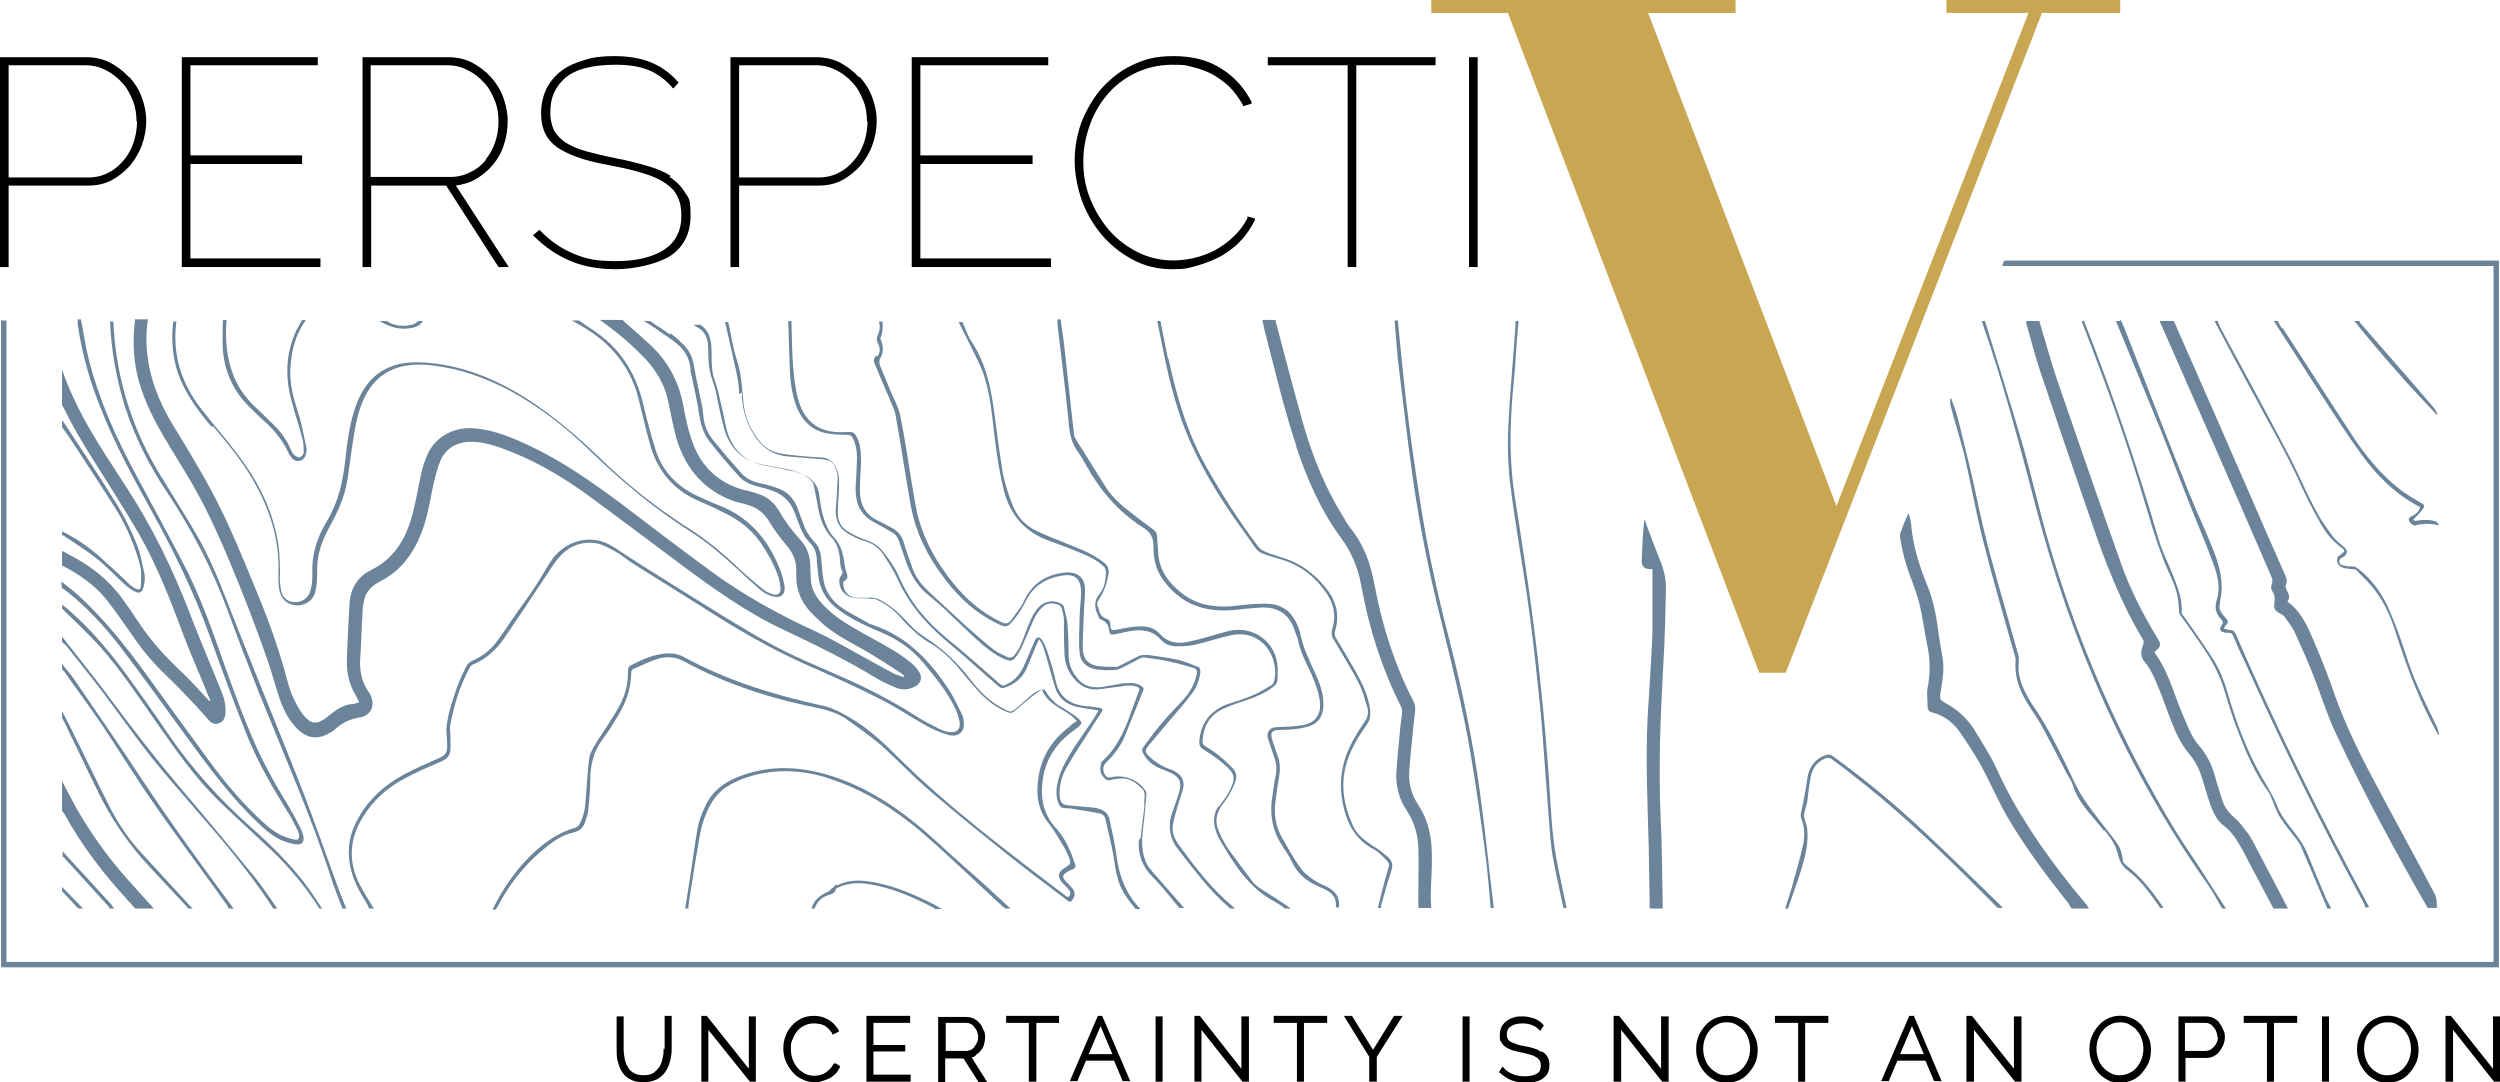 <?xml version="1.0" encoding="UTF-8"?><svg id="b" xmlns="http://www.w3.org/2000/svg" viewBox="0 0 463.4 200.6"><g id="c"><path d="M23.9,14.3c-1-1.1-2.2-2-3.5-2.7-1.4-.7-2.9-1-4.4-1H0v38.9h1.6v-15.1h14.7c1.6,0,3.1-.3,4.4-1,1.3-.7,2.4-1.6,3.4-2.7.9-1.1,1.7-2.4,2.2-3.8.5-1.4.8-2.9.8-4.5s-.3-2.9-.8-4.3c-.5-1.4-1.3-2.7-2.3-3.8ZM25.4,22.5c0,1.3-.2,2.5-.6,3.8-.4,1.2-1,2.4-1.8,3.3-.8,1-1.7,1.8-2.9,2.4-1.1.6-2.4.9-3.8.9H1.6V12.1h14.3c1.3,0,2.5.3,3.7.9,1.2.6,2.2,1.4,3,2.3.9.9,1.5,2.1,2,3.3.5,1.2.7,2.5.7,3.9Z"/><polygon points="35.3 30.4 56 30.4 56 28.8 35.3 28.8 35.3 12.1 58.9 12.1 58.9 10.6 33.7 10.6 33.7 49.5 59.4 49.5 59.4 47.9 35.3 47.9 35.3 30.4"/><path d="M88.2,33.2c1.2-.7,2.3-1.6,3.2-2.7.9-1.1,1.6-2.3,2-3.7.5-1.4.7-2.9.7-4.4s-.3-2.9-.8-4.3c-.5-1.4-1.3-2.7-2.3-3.8-1-1.1-2.2-2-3.5-2.7-1.4-.7-2.9-1-4.4-1h-15.9v38.9h1.6v-15.1h13.9l9.7,15.1h1.9l-9.8-15.1c1.3-.2,2.5-.5,3.7-1.2ZM90.1,29.6c-.8,1-1.8,1.8-2.9,2.3-1.1.6-2.4.9-3.8.9h-14.7V12.1h14.3c1.3,0,2.5.3,3.7.9,1.2.6,2.2,1.4,3,2.3.9.9,1.5,2.1,2,3.3.5,1.2.7,2.5.7,3.9s-.2,2.6-.6,3.8c-.4,1.2-1,2.3-1.8,3.3Z"/><path d="M124.3,32.6c-1.2-.8-2.7-1.4-4.5-1.9-1.7-.5-3.7-1-5.8-1.4-2.1-.4-4-.9-5.5-1.3-1.5-.4-2.7-1-3.7-1.6-.9-.6-1.6-1.4-2.1-2.2-.4-.9-.7-2-.7-3.3s.2-2.6.7-3.7c.5-1.1,1.2-2,2.1-2.8,1-.8,2.2-1.4,3.8-1.8,1.5-.4,3.4-.6,5.6-.6s4.2.3,5.8.9c1.6.6,3.2,1.7,4.6,3.3l.2.2,1-1.1-.2-.2c-1.5-1.7-3.3-2.9-5.1-3.6-1.8-.7-4-1.1-6.5-1.1s-4,.2-5.6.7c-1.7.5-3.1,1.1-4.3,2-1.2.9-2.1,2-2.8,3.3-.6,1.3-1,2.8-1,4.5s.3,3,.9,4.1c.6,1.1,1.5,2,2.7,2.7,1.2.7,2.6,1.3,4.2,1.8,1.6.5,3.6.9,5.7,1.3,2.2.4,4.1.9,5.7,1.4,1.6.5,2.9,1.1,3.9,1.8,1,.7,1.8,1.5,2.2,2.5.5,1,.7,2.1.7,3.5,0,2.8-1.1,4.9-3.2,6.3-2.2,1.4-5.2,2.1-8.9,2.1s-5.5-.4-7.7-1.3c-2.2-.9-4.4-2.3-6.3-4.3l-.2-.2-1.2,1,.2.2c2.1,2.1,4.4,3.6,6.8,4.6,2.4,1,5.2,1.5,8.4,1.5s7.6-.9,10.1-2.5c2.5-1.7,3.7-4.2,3.7-7.4s-.3-3.2-1-4.3c-.7-1.1-1.6-2.1-2.9-2.9Z"/><path d="M159.2,14.3c-1-1.1-2.2-2-3.5-2.7-1.4-.7-2.9-1-4.4-1h-15.9v38.9h1.6v-15.1h14.7c1.6,0,3.1-.3,4.4-1,1.3-.7,2.4-1.6,3.4-2.7.9-1.1,1.7-2.4,2.2-3.8.5-1.4.8-2.9.8-4.5s-.3-2.9-.8-4.3c-.5-1.4-1.3-2.7-2.3-3.8ZM160.8,22.5c0,1.3-.2,2.5-.6,3.8-.4,1.2-1,2.4-1.8,3.3-.8,1-1.7,1.8-2.9,2.4-1.1.6-2.4.9-3.8.9h-14.7V12.1h14.3c1.3,0,2.5.3,3.7.9,1.2.6,2.2,1.4,3,2.3.9.9,1.5,2.1,2,3.3.5,1.2.7,2.5.7,3.9Z"/><polygon points="170.6 30.4 191.4 30.4 191.4 28.8 170.6 28.8 170.6 12.1 194.3 12.1 194.3 10.6 169 10.6 169 49.5 194.8 49.5 194.8 47.9 170.6 47.9 170.6 30.4"/><path d="M231.3,40.3c-.7,1.4-1.6,2.6-2.7,3.6-1,1-2.2,1.8-3.4,2.5-1.2.6-2.5,1.1-3.8,1.4-3.8.9-7.3.5-10.4-1-2-1-3.8-2.3-5.3-4-1.5-1.7-2.7-3.7-3.6-5.9-.9-2.2-1.3-4.5-1.3-6.9s.4-4.4,1.1-6.5c.7-2.1,1.8-4.1,3.2-5.8,1.4-1.7,3.2-3.1,5.2-4.1,2.1-1,4.4-1.6,7-1.6s2.4.1,3.7.4c1.2.3,2.4.7,3.6,1.3,1.1.6,2.2,1.4,3.2,2.3,1,1,1.8,2.1,2.6,3.5v.2c0,0,1.6-.5,1.6-.5v-.3c-1.3-2.5-3.1-4.6-5.5-6.1-2.4-1.6-5.4-2.4-8.9-2.4s-5.5.6-7.8,1.7c-2.3,1.1-4.2,2.7-5.8,4.5-1.5,1.8-2.7,3.9-3.6,6.2-.8,2.3-1.2,4.6-1.2,7s.5,4.9,1.3,7.3c.9,2.4,2.1,4.5,3.7,6.4,1.6,1.9,3.5,3.4,5.7,4.6,2.2,1.2,4.7,1.8,7.3,1.8s3-.2,4.5-.6c1.5-.4,3-1,4.4-1.7,1.4-.8,2.7-1.7,3.8-2.9,1.1-1.1,2-2.5,2.7-3.9v-.3c.1,0-1.4-.4-1.4-.4v.2Z"/><polygon points="235 12.1 249.8 12.1 249.8 49.5 251.4 49.5 251.4 12.1 266.1 12.1 266.1 10.6 235 10.6 235 12.1"/><rect x="272.3" y="10.6" width="1.6" height="38.9"/><path d="M123,194.4c0,.6,0,1.2-.2,1.8-.1.6-.3,1.1-.6,1.6-.3.4-.7.8-1.1,1.1-.5.3-1.1.4-1.8.4s-1.3-.1-1.8-.4c-.5-.3-.9-.6-1.1-1.1-.3-.4-.5-1-.6-1.5-.1-.6-.2-1.2-.2-1.8v-6.1h-1.3v6.1c0,.8,0,1.5.2,2.2.2.7.4,1.4.8,2,.4.6.9,1.1,1.6,1.4.7.4,1.5.5,2.4.5s1.7-.2,2.4-.5c.6-.3,1.2-.8,1.6-1.4.4-.6.7-1.2.9-2,.2-.7.3-1.5.3-2.3v-6.1h-1.3v6.1Z"/><polygon points="138.8 198.1 131 188.3 130 188.3 130 200.5 131.3 200.5 131.3 190.9 139 200.5 140.1 200.5 140.1 188.4 138.8 188.4 138.8 198.1"/><path d="M154.5,197.2c-.2.4-.4.7-.7,1h0c-.3.3-.6.5-.9.7s-.7.3-1,.4c-1,.2-1.9.1-2.7-.3-.5-.3-1-.6-1.4-1.1-.4-.5-.7-1-.9-1.6-.2-.6-.3-1.2-.3-1.9s0-1.2.3-1.7c.2-.6.5-1.1.8-1.5.4-.5.8-.8,1.4-1.1.8-.4,1.8-.5,2.8-.3.3,0,.6.2.9.3.3.2.6.4.8.6.3.3.5.6.7.9v.2c.1,0,1.2-.6,1.2-.6v-.2c-.5-.8-1-1.4-1.8-1.9-.8-.5-1.7-.8-2.8-.8s-1.7.2-2.4.5c-.7.4-1.3.8-1.8,1.4-.5.6-.9,1.2-1.1,1.9-.3.7-.4,1.4-.4,2.2s.1,1.5.4,2.3c.3.7.7,1.4,1.2,2,.5.6,1.1,1.1,1.8,1.4.7.4,1.5.6,2.3.6s.9,0,1.4-.2c.5-.1.9-.3,1.4-.5.4-.2.8-.5,1.2-.9.4-.4.6-.8.8-1.2v-.2c0,0-1-.6-1-.6v.2Z"/><polygon points="161.9 194.9 167.8 194.9 167.8 193.7 161.9 193.7 161.9 189.6 168.7 189.6 168.7 188.3 160.6 188.3 160.6 200.5 168.8 200.5 168.8 199.2 161.9 199.2 161.9 194.9"/><path d="M180.9,195.5c.4-.2.7-.5.9-.8.3-.3.5-.7.6-1.1.1-.4.2-.9.2-1.3s0-.9-.3-1.4c-.2-.5-.4-.9-.7-1.2-.3-.4-.7-.7-1.1-.9-.4-.2-.9-.3-1.5-.3h-5.1v12.1h1.3v-4.4h3.4l2.8,4.4h1.6l-2.9-4.6c.3,0,.6-.2.8-.4ZM180.7,194c-.2.2-.4.4-.7.6-.3.1-.6.2-.9.2h-3.8v-5.2h3.7c.3,0,.6,0,.9.2.3.1.5.3.7.6.2.2.4.5.5.8.1.3.2.6.2,1s0,.7-.2,1c-.1.3-.3.6-.5.8Z"/><polygon points="186.5 189.6 190.7 189.6 190.7 200.5 192.1 200.5 192.1 189.6 196.3 189.6 196.3 188.3 186.5 188.3 186.5 189.6"/><path d="M203.5,188.3l-5.2,12.1h1.4l1.6-3.8h5.2l1.6,3.8h1.4l-5.2-12.1h-1ZM206.2,195.4h-4.4l2.2-5.2,2.2,5.2Z"/><rect x="214.2" y="188.4" width="1.3" height="12.1"/><polygon points="230.1 198.1 222.4 188.3 221.4 188.3 221.4 200.5 222.7 200.5 222.7 190.9 230.3 200.5 231.5 200.5 231.5 188.4 230.1 188.4 230.1 198.1"/><polygon points="236.1 189.6 240.4 189.6 240.4 200.5 241.7 200.5 241.7 189.6 246 189.6 246 188.3 236.1 188.3 236.1 189.6"/><polygon points="254.5 194.6 250.6 188.3 249.1 188.3 253.8 195.9 253.8 200.5 255.2 200.5 255.2 195.9 260 188.3 258.4 188.3 254.5 194.6"/><rect x="271.1" y="188.4" width="1.3" height="12.1"/><path d="M285.5,194.9c-.4-.3-.8-.5-1.3-.6-.5-.2-1.1-.3-1.7-.4-.6-.1-1.1-.2-1.5-.4-.4-.1-.7-.3-1-.4-.2-.1-.4-.3-.5-.5-.1-.2-.2-.5-.2-.8,0-.7.2-1.2.7-1.5.5-.4,1.2-.6,2.3-.6s2.3.4,3,1.2l.2.2.7-1.1h-.1c-.5-.6-1.1-1-1.7-1.2-.6-.2-1.3-.4-2.1-.4s-1.2,0-1.7.2c-.5.1-1,.4-1.4.7-.4.3-.7.7-.9,1.1-.2.4-.3.9-.3,1.5s0,1,.3,1.3c.2.4.5.7.8.9.3.2.8.4,1.3.6.5.1,1,.3,1.7.4.6.1,1.1.3,1.6.4.4.1.8.3,1.1.5.3.2.5.4.6.6.1.2.2.5.2.9,0,.7-.2,1.2-.7,1.5-.5.3-1.3.5-2.2.5s-1.6-.1-2.3-.4c-.7-.3-1.3-.7-1.7-1.2l-.2-.2-.7,1.1h.2c1.3,1.3,2.9,1.9,4.8,1.9s1.2,0,1.8-.2c.5-.1,1-.3,1.4-.6.4-.3.7-.6.9-1,.2-.4.3-.9.3-1.5s-.1-1-.3-1.4c-.2-.4-.5-.7-.9-1Z"/><polygon points="307.9 198.1 300.2 188.4 300.1 188.3 299.1 188.3 299.1 200.5 300.5 200.5 300.5 190.9 308.1 200.5 309.3 200.5 309.3 188.4 307.9 188.4 307.9 198.1"/><path d="M324.2,190.2c-.5-.6-1.1-1.1-1.8-1.4-.7-.4-1.5-.5-2.3-.5s-1.6.2-2.3.5c-.7.3-1.3.8-1.8,1.4-.5.6-.9,1.2-1.2,2-.3.7-.4,1.5-.4,2.3s.1,1.5.4,2.3.7,1.4,1.2,2c.5.6,1.1,1,1.8,1.4.7.4,1.5.5,2.3.5s1.6-.2,2.3-.5c.7-.3,1.3-.8,1.8-1.4.5-.6.9-1.2,1.2-1.9.3-.7.4-1.5.4-2.3s-.1-1.5-.4-2.2c-.3-.7-.7-1.4-1.1-2ZM324.4,194.4c0,.6-.1,1.2-.3,1.8-.2.6-.5,1.1-.9,1.6-.4.5-.8.8-1.4,1.1-1,.5-2.5.6-3.5,0-.5-.3-1-.6-1.4-1.1-.4-.4-.7-1-.9-1.6-.2-.6-.3-1.2-.3-1.8s.1-1.2.3-1.8c.2-.6.5-1.1.9-1.6.4-.5.8-.8,1.4-1.1.5-.3,1.1-.4,1.8-.4s1.2.1,1.7.4c.5.3,1,.6,1.4,1.1.4.4.7,1,.9,1.6.2.6.3,1.2.3,1.8Z"/><polygon points="329 189.6 333.3 189.6 333.3 200.5 334.6 200.5 334.6 189.6 338.9 189.6 338.9 188.3 329 188.3 329 189.6"/><path d="M354.9,188.3h-1l-5.2,12.1h1.4l1.6-3.8h5.2l1.6,3.8h1.4l-5.1-12v-.2ZM356.6,195.4h-4.4l2.2-5.2,2.2,5.2Z"/><polygon points="373.3 198.1 365.6 188.4 365.5 188.3 364.5 188.3 364.5 200.5 365.9 200.5 365.9 190.9 373.5 200.5 374.7 200.5 374.7 188.4 373.3 188.4 373.3 198.1"/><path d="M397.1,190.2c-.5-.6-1.1-1.1-1.8-1.4-1.4-.7-3.2-.7-4.6,0-.7.3-1.3.8-1.8,1.4-.5.6-.9,1.2-1.2,2-.3.7-.4,1.5-.4,2.3s.1,1.5.4,2.3c.3.7.7,1.4,1.2,2,.5.6,1.1,1,1.8,1.4.7.4,1.5.5,2.3.5s1.6-.2,2.3-.5c.7-.3,1.3-.8,1.8-1.4.5-.6.9-1.2,1.2-1.9.3-.7.4-1.5.4-2.3s-.1-1.5-.4-2.2c-.3-.7-.7-1.4-1.1-2ZM397.3,194.4c0,.6-.1,1.2-.3,1.8-.2.6-.5,1.1-.9,1.6-.4.5-.8.8-1.4,1.1-1,.5-2.5.6-3.5,0-.5-.3-1-.6-1.4-1.1-.4-.4-.7-1-.9-1.6-.2-.6-.3-1.2-.3-1.8s.1-1.2.3-1.8c.2-.6.5-1.1.9-1.6.4-.5.8-.8,1.4-1.1.5-.3,1.1-.4,1.8-.4s1.2.1,1.7.4c.5.3,1,.6,1.4,1.1.4.5.7,1,.9,1.6.2.6.3,1.2.3,1.8Z"/><path d="M411.4,189.6h0c-.3-.4-.7-.7-1.1-.9-.4-.2-.9-.3-1.5-.3h-5v12.1h1.3v-4.4h3.8c.5,0,1-.1,1.4-.3.4-.2.8-.5,1.1-.9.3-.4.5-.8.7-1.2.2-.5.3-.9.3-1.4s0-.9-.3-1.4c-.2-.5-.4-.9-.7-1.2ZM411.1,192.2c0,.3,0,.7-.2,1-.1.3-.3.6-.5.8-.2.2-.4.4-.7.6-.3.1-.6.2-.9.2h-3.8v-5.2h3.7c.3,0,.6,0,.9.2.3.1.5.3.7.6.2.2.4.5.5.8.1.3.2.6.2,1Z"/><polygon points="415.9 189.6 420.2 189.6 420.2 200.5 421.5 200.5 421.5 189.6 425.8 189.6 425.8 188.3 415.9 188.3 415.9 189.6"/><rect x="430.4" y="188.4" width="1.3" height="12.1"/><path d="M446.7,190.2c-.5-.6-1.1-1.1-1.8-1.4-1.4-.7-3.2-.7-4.6,0-.7.3-1.3.8-1.8,1.4-.5.6-.9,1.2-1.2,2-.3.7-.4,1.5-.4,2.3s.1,1.5.4,2.3.7,1.4,1.2,2c.5.6,1.1,1,1.8,1.4.7.4,1.5.5,2.3.5s1.6-.2,2.3-.5c.7-.3,1.3-.8,1.8-1.4.5-.6.9-1.2,1.2-1.9.3-.7.4-1.5.4-2.3s-.1-1.5-.4-2.2c-.3-.7-.7-1.4-1.1-2ZM446.9,194.4c0,.6-.1,1.2-.3,1.8-.2.6-.5,1.1-.9,1.6-.4.5-.8.8-1.4,1.1-1,.5-2.5.6-3.5,0-.5-.3-1-.6-1.4-1.1-.4-.4-.7-1-.9-1.6-.2-.6-.3-1.2-.3-1.8s.1-1.2.3-1.8c.2-.6.5-1.1.9-1.6.4-.5.8-.8,1.4-1.1.5-.3,1.1-.4,1.8-.4s1.2.1,1.7.4c.5.3,1,.6,1.4,1.1.4.5.7,1,.9,1.6.2.6.3,1.2.3,1.8Z"/><polygon points="462.1 188.4 462.1 198.1 454.4 188.4 454.3 188.3 453.3 188.3 453.3 200.5 454.7 200.5 454.7 190.9 462.3 200.5 463.4 200.5 463.4 188.4 462.1 188.4"/><path d="M25,59.5c-.4,3.3-.3,6.6.4,9.8.9,4,2.7,7.7,4.7,11.2,1.8,3.1,3.8,6.2,5.6,9.3,3.5,6.1,6.2,12.6,8.8,19,1.8,4.5,3.5,9,5.1,13.6.9,2.5,1.5,5.1,2.4,7.6.7,1.9,1.7,3.7,3.1,5.1,1.8,1.8,3.9,2.1,6.1.7.4-.2.8-.5,1.1-.8,1.3-1.1,2.6-1.7,4.3-2,2.1-.3,3-2.1,2.1-4.1-.1-.2-.2-.5-.4-.7-1.4-2-1.7-4.2-1.5-6.6.2-2.6.2-5.3.4-7.9,0-.6,0-1.2.2-1.9.2-1.9,1.3-3.1,3-4,3.8-1.9,6.2-5.1,7.7-9,1-2.5,1.5-5.2,2-7.9.4-1.8.8-3.7,1.5-5.4.9-2.2,2.7-3.4,5.1-3.6,2.1-.1,4.1.4,6.1,1.1,5.6,2,10.7,4.9,15.5,8.3,5.9,4.3,11.7,8.7,17.6,13.1,6.3,4.7,12.7,9.3,19.9,12.6,5.7,2.7,11.4,5.5,16.8,8.8,1,.6,2.2,1.1,3.3,1.6,1.1.5,2.3.5,3.4,0,1.3-.5,1.8-1.7,1.1-2.8-.4-.7-1-1.3-1.6-1.8-1-.8-2.1-1.6-3.3-2.3-2.5-1.5-5-2.8-7.4-4.2-2.1-1.2-4.1-2.6-5.8-4.5-1.1-1.2-1.8-2.5-2-4.1,0-.9-.1-1.8-.1-2.7,0-1.9-.6-3.6-1.9-5-1.5-1.6-2.8-3.4-3.9-5.3-1-1.7-2.4-2.8-4.3-3.3-.6-.2-1.2-.4-1.9-.5-4.8-1.2-8.1-4.2-9.8-8.8-.8-2.2-1.3-4.5-1.7-6.7-.8-4.6-2.9-8.5-6.3-11.6-1.5-1.4-3-2.7-4.5-4-.2-.2-.3-.3-.5-.5h-4.2c.3.2.5.4.8.6,2.8,2,5.3,4.2,7.7,6.7,2.1,2.3,3.6,4.9,4.2,8,.4,2.1.9,4.3,1.4,6.4,1.5,5.2,4.5,9.2,9.5,11.4,1.1.5,2.3.8,3.5,1.1,1.9.5,3.3,1.5,4.3,3.2.9,1.5,2,3,3.2,4.4,1.2,1.4,1.8,2.8,1.8,4.6,0,.4,0,.8,0,1.2,0,2.6,1,4.8,2.7,6.6.8.8,1.6,1.6,2.4,2.3,2.5,2.1,5.4,3.5,8.2,5.1,2,1.2,4,2.5,6,3.8.3.2.5.4.7.6,0,0,0,.1-.1.2-.6-.2-1.3-.4-1.9-.7-1.2-.6-2.4-1.3-3.7-2-3.5-1.9-7-4-10.6-5.7-7-3.2-13.7-6.9-19.9-11.5-5.6-4.1-11.1-8.3-16.6-12.5-5.3-3.9-10.7-7.7-16.7-10.5-3.2-1.5-6.5-2.9-10.2-3.2-3.7-.3-7,1.4-8.6,4.7-.6,1.3-1,2.6-1.3,4-.6,2.7-1,5.5-1.8,8.1-1.2,4.1-3.4,7.5-7.5,9.5-.1,0-.2.2-.4.2-2.2,1.3-3.3,3.3-3.5,5.8-.2,3.5-.4,7-.5,10.5-.1,2.4.4,4.7,1.7,6.8.2.4.4.8.6,1.2-.5.1-.9.3-1.3.3-1.2.1-2.3.6-3.2,1.3-.6.4-1.2.9-1.7,1.3-1.8,1.3-2.8,1.1-4.2-.6-.2-.2-.3-.5-.5-.7-1.1-1.7-1.9-3.6-2.4-5.5-1.4-5.3-3.2-10.5-5.3-15.6-2.8-6.8-5.5-13.6-9-20.1-2.2-4-4.6-8-7-11.9-3.6-6-5.6-12.4-4.6-19.5h-2.4Z" style="fill:#6b849a;"/><path d="M403,59.5h-2.7c7,15.9,14,31.8,20.9,47.8,0,.2,0,.5,0,.7-.3.6-.3,1.1,0,1.6.4.6.5,1.2.4,2-.2,1.2,0,1.6,1.2,2.2.4.2.8.6,1,1,.5.7,1.1,1.5,1.5,2.3,1.3,2.9,2.6,5.7,3.7,8.6,1.3,3.4,2.4,6.9,3.9,10.1,5.2,11.1,11,21.9,17.1,32.5h1.7c0-.8,0-1.7-.3-2.4-4-7.6-8.1-15-12.1-22.6-2.8-5.3-5.3-10.7-7.2-16.4-1.1-3.1-2.4-6.2-3.7-9.2-1-2.3-2.2-4.6-4.4-6.2.6-.8.2-1.5-.2-2.2-.1-.3-.2-.7-.1-.9.3-.5.2-1,0-1.5-4.9-11.1-9.7-22.3-14.6-33.4-2.1-4.7-4.1-9.4-6.2-14.1Z" style="fill:#6b849a;"/><path d="M378,59.5h-2.4c0,.2,0,.3,0,.5.9,3,1.6,6,2.6,8.9,3.1,9.2,6.2,18.4,9.4,27.6,2.6,7.7,5.5,15.2,9.7,22.2.1.2,0,.5,0,.7-.5,1.2-.7,2.3.4,3.5.7.8,1.2,1.9,1.7,2.9.9,2.1,1.7,4.2,2.5,6.4,1,2.7,2.1,5.5,4,7.7,1.1,1.3,1.8,2.8,2.3,4.4.5,1.7,1,3.4,1.6,5.1.5,1.3,1.1,2.6,2.2,3.5,1.7,1.2,2.7,2.9,3.7,4.7,1.9,3.6,3.8,7.2,5.7,10.8h2.7c-2-3.8-3.9-7.5-5.9-11.3-.5-.9-.9-1.8-1.5-2.6-.8-1-1.5-2.1-2.5-2.9-.9-.8-1.7-1.7-2.1-2.8-.5-1.5-1-3-1.4-4.5-.6-2.2-1.5-4.3-3.1-6.1-.6-.7-1.1-1.5-1.5-2.3-.8-1.7-1.5-3.4-2.2-5.1-1.3-3.4-2.3-6.8-4.5-9.8,0,0,0-.1,0-.2,1.2-1,1.3-1.3.4-2.7-2.7-4.4-5-9-6.7-13.8-4-11.3-7.9-22.6-11.8-33.9-1.2-3.6-2.2-7.3-3.3-10.9Z" style="fill:#6b849a;"/><path d="M240.3,82.9c2,5.9,4.5,11.7,8.2,16.7,2,2.7,3.2,5.6,3.8,8.8,1.4,7.9,3.8,15.4,7.4,22.6.1.2.2.5.2.7,0,.9-.2,1.8-.3,2.7-.3,3.1-.6,6.1-.8,9.2,0,2.4.6,4.7,2,6.7,1.3,2,2,4.3,2.1,6.7.1,2.9,0,5.8,0,8.8,0,.8,0,1.7,0,2.5h2.4c0-.6-.1-1.3-.1-1.9,0-2.7.3-5.4.2-8.1,0-3.2-.7-6.4-2.5-9.1-1.2-1.8-1.8-3.8-1.7-6,.2-3.2.6-6.4.9-9.6.1-1.2.5-2.4-.1-3.6-3.5-6.8-5.8-14-7.2-21.5-.7-3.8-1.9-7.4-4.4-10.5-.6-.8-1.1-1.6-1.6-2.5-3.2-5.2-5.5-10.9-7.2-16.8-1.8-6.4-3.5-12.9-5.2-19.4h-2.4c.1.5.2,1,.3,1.5,1.9,7.3,3.6,14.7,6,21.9Z" style="fill:#6b849a;"/><path d="M11.5,104.9c0,0,.2,0,.2,0,3,1.6,5.8,3.5,8,6.2,1.8,2.3,3.5,4.8,5.2,7.2,1.7,2.5,3.7,4.8,5.9,6.9,1.9,1.8,3.7,3.7,5.5,5.6.8.9,1.6,1.8,2.4,2.7.5.6,1.3.9,2,.5.8-.3,1-1,1.1-1.8.1-1.6-.3-3-.9-4.4-1.9-4.6-3.8-9.2-5.6-13.8-3.2-8.4-7.1-16.4-12-23.9-4.5-6.9-9.1-13.7-11.8-21.6v6.6c.3.5.6,1,.8,1.5,2.4,4.8,5.5,9.4,8.3,13.9,1.8,2.9,3.7,5.9,5.4,8.9,3.3,5.9,5.7,12.1,8,18.3,1.3,3.5,2.9,7,4.3,10.5.2.6.5,1.1.7,1.7h-.1c-.2,0-.3-.2-.5-.4-1.6-1.7-3.1-3.4-4.8-5-3-2.8-5.7-5.8-8-9.3-.9-1.4-1.9-2.8-2.9-4.2-2.6-3.6-6-6.2-9.9-8.2-.4-.2-.9-.5-1.3-.7v2.9Z" style="fill:#6b849a;"/><path d="M383.5,167.7c.2.2.3.5.5.7h3.2c-.1-.2-.2-.4-.3-.5-1-1.3-2.1-2.5-3.1-3.8-5.3-6.7-10.2-13.8-13.7-21.6-1.2-2.6-2.8-5-4.3-7.5-1.2-1.8-2.8-3.3-4.7-4.4-1.6-.9-1.7-.9-1.3-2.8,0,0,0,0,0-.1.3-1.8.6-3.7.3-5.6-.2-1.4-.5-2.8-.7-4.2-.4-3.2-.9-6.4-2.2-9.5-1.4-3.4-2.5-6.9-2.9-10.6,0-.9-.3-1.8-.5-2.7-.7,1.3-1.1,2.5-1.6,3.8,0,.2,0,.5,0,.8.3,1.6.6,3.3,1.1,4.8.7,2.4,1.8,4.7,2.4,7.1.7,2.7,1,5.5,1.6,8.3.5,2.6.5,5.1,0,7.6-.2,1.1,0,2.3,0,3.5,0,.6.4,1,1,1.1,2.1.6,3.7,1.8,4.9,3.5,1.4,2,2.7,4,3.9,6.1,1.7,3.1,3.1,6.4,4.8,9.4,3.4,5.9,7.5,11.3,11.7,16.6Z" style="fill:#6b849a;"/><path d="M131.2,62.9c0,1,.1,2,.1,3,0,1.5.2,3,.7,4.4.2.6.4,1.3.6,1.9.5,2.3.9,4.6,1.5,6.8.9,3.6,3,6.1,6.7,7,1.3.3,2.7.5,4.1.8,1.8.3,3.5.7,4.9,1.8.6.4,1,.9,1.1,1.6.2,1.2.5,2.4.7,3.7.4,2.1,1,4.1,2.5,5.7.9.9,1.3,2.1,1.5,3.3.2,1,0,2.2.6,3.1,0,.1-.1.4-.2.6-.1.2-.4.4-.4.7-.2,1.8.9,3.2,2.6,3.5,1.1.2,2.2,0,3.3.2.4,0,.8,0,1.1.2,1.9.9,3.5,2.2,4.8,3.8.9,1,1.8,1.8,2.8,2.7.8.6,1.6,1.2,2.5,1.7,1.8,1.1,3.4,2.6,4.8,4.2,1.3,1.6,2.6,3.1,3.9,4.6,1.5,1.6,3.2,2.9,5.3,3.8.5.2,1,.2,1.4-.2.9-.8,1.8-1.6,2.7-2.3.7-.6,1.5-1.1,2.3-1.7.7,1.7,1.9,2.6,3.2,3.4.7.4,1.5.9,2.2,1.4.4.3.7.7,1.1,1-.6.4-1.1.8-1.5,1.2-3,2.3-5,5.3-5.6,9.2-.5,3.1-.2,6,1.8,8.5.6.8,1.2,1.6,1.7,2.5.7,1.2,1.5,2.3,2,3.6.6,1.4.6,1.5-.7,2.3-1.2.8-1.4,1.6-.4,2.7.4.4.8.8,1.2,1.3.4.5.4,1-.1,1.4-.1,0-.3-.2-.4-.2-10.9-8.3-21.9-16.5-31.6-26.2-2.8-2.8-5.7-5.4-9.2-7.3-1.2-.7-2.6-1.4-3.9-1.7-9.1-2-17.9-4.6-26.1-9.1-1.3-.7-2.6-.8-4-.6-2.2.3-4.1,1.2-6,2.2-.2.1-.4.5-.4.7,0,.7,0,1.4-.1,2.2-.3,2.6-1.5,4.8-2.9,6.9-1,1.7-2.2,3.3-3.2,5-.4.7-.9,1.6-1,2.4-.3,2.4-.4,4.8-.6,7.2-.1,1.7-.3,3.4-1.2,5-.2.3-.4.5-.7.6-2.1.6-4,1.6-5.7,2.9-3.3,2.5-5.9,5.7-8.1,9.3-.6,1-1.1,2-1.6,3h.7c0-.2,0-.4.2-.5,2.1-4,4.8-7.5,8.2-10.4,1.8-1.5,3.6-2.9,5.9-3.4,1.3-.3,1.9-1,2.2-2.1.2-.6.4-1.1.5-1.7.2-1.9.4-3.9.4-5.8,0-2.8.6-5.5,2.4-7.8,1-1.3,1.8-2.7,2.6-4,1.6-2.5,2.6-5.3,2.6-8.3,0-.2.2-.5.4-.6,1.4-.6,2.8-1.3,4.3-1.8,1.7-.6,3.5-.5,5.1.4,7,3.8,14.5,6.4,22.3,8.1,2.7.6,5.5,1,7.8,2.6,2.2,1.6,4.4,3.1,6.5,4.9,3.1,2.8,6,5.9,9.2,8.6,4.9,4.2,9.9,8.2,14.9,12.2,3.4,2.7,6.8,5.2,10.2,7.8.6.5.8.5,1.2-.2.4-.6.4-1.3-.1-1.9-.4-.5-.8-.9-1.3-1.4-.6-.7-.6-1.1.2-1.6.3-.2.6-.4,1-.5.6-.2.7-.5.6-1-.5-1.3-.9-2.5-1.5-3.7-.7-1.3-1.5-2.4-2.5-3.5-2.2-2.7-2.5-5.8-1.9-9.2.7-3.7,2.9-6.5,5.9-8.6,1.5-1.1,1.5-1.3,0-2.5-.6-.4-1.2-.8-1.8-1.2-.6-.4-1.3-.7-1.9-1.2-.6-.6-1.2-1.2-1.6-1.9-.3-.6-.6-.7-1.2-.5-1.4.5-2.3,1.6-3.4,2.5-2.2,1.9-1.7,1.9-4.4.4-2-1.2-3.6-2.9-5-4.7-2.5-3.3-5.4-6-8.9-8.2-1.2-.8-2.3-1.9-3.3-3-1.3-1.4-2.8-2.7-4.5-3.6-.8-.5-1.7-.6-2.6-.5-.7,0-1.3,0-2,0-1.5-.2-2.3-1.1-2.4-2.6,0-.2,0-.5.2-.5.8-.4.6-1,.4-1.6-.2-.6-.3-1.2-.4-1.8-.2-1.8-.7-3.4-2-4.8-.8-.8-1.3-2-1.7-3.1-.5-1.4-.7-2.9-.9-4.3-.2-2.3-1.5-3.6-3.5-4.3-.4-.1-.7-.3-1.1-.4-1.7-.3-3.3-.7-5-1-4-.6-6.6-2.9-7.6-6.8-.4-1.5-.6-3-1-4.5-.4-1.6-.7-3.3-1.3-4.8-.5-1.6-.5-3.2-.5-4.8,0-2-.2-4.1-2.1-5.3h-1.3c.3.2.5.3.8.5,1.1.6,1.8,1.6,1.8,2.9Z" style="fill:#6b849a;"/><path d="M308.8,108.9c0-1.5-.3-2.9-.8-4.3-1-2.5-2-5.1-2.9-7.6-.1-.3-.2-.5-.3-.8-.3,2.6-.4,5.2-.5,7.8,0,.6.2,1.2.9,1.4.3.1.7.1,1.1.1,0,.2,0,.4,0,.6,0,3.7,0,7.4,0,11.1-.2,5.3-.6,10.5-.9,15.8-.4,7.9,0,15.8.2,23.7.1,3.9.1,7.8.2,11.7h2.4c-.1-5.7-.1-11.5-.4-17.2-.4-9.3,0-18.6.5-27.8.3-4.8.4-9.6.5-14.4Z" style="fill:#6b849a;"/><path d="M124.2,62c-1.2-.9-2.5-1.6-3.7-2.5h-1.2c.7.4,1.4.8,2.1,1.3,1.2.9,2.5,1.7,3.7,2.6,1.7,1.3,2.8,3,2.9,5.2,0,.4.1.7.2,1.1.5,2.4,1.1,4.8,1.4,7.2.3,1.8.8,3.5,1.9,4.9,1.7,2.2,3.6,4.4,5.5,6.5.8.9,2,1.5,3.2,1.8.7.2,1.5.4,2.2.6,2.5.7,4.2,2.2,5,4.6.2.5.4,1.1.6,1.6.5,1.4,1.1,2.7,2.2,3.8.8.8,1.1,1.8,1.2,2.8,0,.8.1,1.5.2,2.3.1,2.8,1.2,5.1,3.3,6.8,1.1.9,2.2,1.6,3.5,2.3,1.6.9,3.3,1.6,4.9,2.3,3.1,1.3,5.7,3.1,7.9,5.7,2.2,2.7,4.4,5.3,5.9,8.5.4.9.7,1.8.8,2.7.1,1.1-.6,1.7-1.7,1.6-.7,0-1.5-.3-2.1-.6-1.4-.7-2.8-1.4-4.2-2.3-4.7-3-9.6-5.5-14.7-7.7-4.3-1.9-8.7-3.7-12.8-6-5.3-2.9-10.4-6.2-15.6-9.4-4.3-2.7-8.7-5.4-12.9-8.2-4.5-3-9.2-1-11.5,2.1-.6.9-1.2,1.8-1.7,2.7-.7,1.2-1.4,2.3-2.2,3.5-1,1.4-2,2.8-3,4.2-1.1,1.6-2.2,3.3-3.4,4.9-1.2,1.6-2.7,2.8-4.6,3.6-.4.2-.8.5-1,.9-1.4,2.6-2.3,5.3-3.1,8.1-.4,1.6-.8,3.2-.6,4.9,0,.6.1,1.1.1,1.7,0,1.5-.3,1.9-1.7,2.5-2.2,1-4.4,1.9-6.4,3-3.5,1.9-6.4,4.5-8.3,7.9-1.7,2.9-2.3,6-1.5,9.4.5,2.4,1.7,4.5,3,6.6.2.3.3.6.4.9h.9c-.9-1.5-1.9-3-2.7-4.6-2.1-4.2-1.8-8.4.7-12.4,1.9-3.1,4.5-5.4,7.7-7.1,2.2-1.2,4.6-2.2,6.9-3.2,1.1-.5,1.6-1.2,1.6-2.4,0-.7,0-1.5,0-2.2,0-.8-.2-1.6,0-2.3.7-3.7,1.8-7.2,3.6-10.5.1-.2.3-.4.5-.5,2.5-1,4.3-2.7,5.8-4.8,2.8-4.1,5.5-8.2,8.3-12.4.7-1.1,1.4-2.2,2.4-3.2,1.7-1.7,3.9-2.5,6.4-2.1,1.2.2,2.4.9,3.5,1.5,1.3.7,2.4,1.7,3.7,2.5,4.1,2.6,8.2,5.1,12.3,7.7,6.2,4,12.5,7.7,19.2,10.7,4.8,2.1,9.7,4.3,14.4,6.7,2.7,1.4,5.2,3.1,7.9,4.6,1.3.7,2.7,1.4,4.2,1.8,2.1.6,3.3-.7,2.9-2.8,0-.4-.2-.8-.4-1.2-.6-1.2-1.2-2.5-1.9-3.7-3.6-5.7-8-10.5-14.6-12.7-.4-.1-.8-.3-1.1-.5-1.5-.9-3.1-1.6-4.5-2.6-1.7-1.2-3-2.8-3.4-4.9-.2-1.1-.3-2.2-.4-3.4-.1-1.3-.2-2.7-1.2-3.8-.9-1-1.7-2-2.1-3.3-.4-1-.8-2.1-1.2-3.2-.7-1.8-2-3.1-3.9-3.7-.9-.3-1.9-.6-2.9-.8-1.4-.3-2.6-.8-3.6-1.9-1.8-2-3.5-4-5.2-6.1-1-1.2-1.6-2.6-1.8-4.2-.1-.8-.1-1.5-.3-2.3-.5-2.5-1.1-5-1.5-7.5-.3-1.5-.9-2.8-2-3.8-.7-.7-1.5-1.4-2.3-2Z" style="fill:#6b849a;"/><path d="M39.5,79c2.6,3.1,5.2,6.2,7.3,9.8,3.2,5.5,5.1,11.3,4.8,17.7,0,.8,0,1.6.1,2.4.2,1.4.8,2.6,2.2,3.1,2,.7,4.2-.4,4.6-2.5.3-1.4.3-2.8.3-4.2,0-2.5.8-4.8,2-7.1,1.6-2.9,3.1-5.9,3.6-9.3.4-2.5.7-5.1,1.1-7.6.4-2.6.9-5.2,2.1-7.7,1.5-3,3.7-4.9,7-5.7,2-.4,4-.4,6-.1,4.9.6,9.5,2.3,13.9,4.6,5.5,3,10.4,6.8,14.9,11.2,5.8,5.6,11.9,10.7,18.7,15,3.1,2,5.9,4.4,8.6,6.9,1.4,1.3,2.8,2.6,4.2,3.8.6.5,1.4,1,2.2,1.2,1.6.5,2.6-.3,2.3-2-.2-1.1-.5-2.3-1-3.4-2.2-5.4-5.8-9.4-11.3-11.5-1.4-.5-2.7-1.2-4.1-1.8-3.7-1.8-6.3-4.6-7.5-8.5-.9-2.8-1.6-5.6-2.3-8.5-1.2-5-3.6-9.2-7.6-12.4-1.4-1.1-2.9-2-4.3-3h-1.3c.7.4,1.4.8,2.1,1.2,5.4,3.2,9,7.7,10.4,13.9.6,2.5,1.2,5,1.9,7.5,1.3,5.1,4.3,8.8,9.2,10.9,1.4.6,2.8,1.2,4.1,1.9,2.9,1.3,5.4,3.1,7.3,5.8,1.3,1.9,2.4,3.9,3.2,6.1.3.8.4,1.6.5,2.4,0,.8-.5,1.3-1.3,1.1-.7-.2-1.4-.5-2-1-1.5-1.2-2.9-2.4-4.3-3.7-3.1-3-6.4-5.7-10.1-8-5.7-3.7-11-7.9-15.9-12.7-3.3-3.2-6.8-6.2-10.5-8.9-6-4.3-12.4-7.5-19.8-8.5-2.3-.3-4.6-.4-6.9.1-4.1,1-6.5,3.8-7.9,7.6-1.2,3.3-1.6,6.7-2,10.1-.4,4-1.3,7.9-3.4,11.4-1.9,3.1-2.9,6.4-2.7,10.1,0,1-.1,2-.4,2.9-.4,1.3-1.6,2.1-2.9,2-1.3,0-2.3-.9-2.5-2.2-.2-1-.3-2.1-.2-3.1,0-2.4-.1-4.7-.6-7-1.2-5.7-3.9-10.8-7.5-15.4-2.1-2.8-4.4-5.4-6.5-8.1-3.7-4.8-5.4-10.1-4.6-16.2h-.6c-.4,3.7-.1,7.4,1.4,10.9,1.4,3.2,3.5,6,5.7,8.6Z" style="fill:#6b849a;"/><path d="M137.5,72.8c0,1.9.4,3.8,1.1,5.6,1.4,3.3,3.5,5.8,7.3,6.2,2,.2,4.1.3,6.1.5,1.9.1,2.7.4,3.2,2.8.1.5.1,1.1,0,1.7,0,1.7-.2,3.4-.3,5.1,0,1.8.7,3.3,2.3,4.2,1,.6,2,1.1,3.1,1.4,1.5.4,2.7,1.3,3.5,2.6,1,1.5,2,3.1,2.7,4.7,1.9,4.2,4.8,7.6,8.2,10.6,3.6,3,7,6.1,10.6,9.2.2.1.5.2.8.1,1.9-.6,3.4-1.8,4.2-3.6.4-1,.8-1.9,1.2-2.9.3-.8.7-1.6,1.1-2.5.3.4.5.7.6,1,.3.7.5,1.4.7,2.1.6,2,1.1,4,1.7,5.9.6,1.9,2,3,3.9,3.5.5.1,1.1.2,1.6.3.8.1,1.6.2,2.5.4-.3.5-.6,1-.8,1.4-1.2,1.8-2.4,3.5-3.6,5.3-1.2,1.9-2.4,3.8-3,6-.4,1.5-.6,3,0,4.5.2.5.4.8,1,.9.9,0,1.8.1,2.6.3,1.4.2,2.7.4,4.1.7.5.1.9.5,1,1,.4,1.8.8,3.5,1.2,5.3.4,1.8.5,3.6,1,5.4.5,2.3,1.9,4.2,3.4,6h.9c-2.6-2.7-3.9-5.9-4.4-9.6-.3-2.3-.8-4.5-1.3-6.8-.2-1.3-1.1-2-2.4-2.3-.2,0-.4-.1-.6-.1-1.5-.1-3-.3-4.4-.4-1.4-.1-1.7-.4-1.9-1.8,0-.1,0-.3,0-.4,0-1.8.5-3.5,1.4-5,1.3-2.3,2.8-4.5,4.2-6.7.7-1.2,1.5-2.3,2.2-3.4.3-.5.2-.7-.4-.8-.8-.1-1.7-.3-2.5-.3-2.9-.3-4.9-1.6-5.6-4.6-.4-1.8-.9-3.6-1.5-5.3-.2-.8-.6-1.6-1-2.3-.5-.8-1.1-.7-1.4.1-.7,1.5-1.3,3.1-2,4.6-.6,1.3-1.4,2.4-2.6,3.1-1.4.8-1.3.8-2.5-.3-3-2.6-6-5.3-9.1-7.8-3.9-3.2-7-6.9-9-11.6-.7-1.6-1.7-3-2.8-4.4-.8-1.1-1.9-1.9-3.3-2.3-1.2-.4-2.4-1-3.5-1.7-1.1-.7-1.7-1.9-1.7-3.2,0-1.4.1-2.8.2-4.2,0-1.3.2-2.7-.4-4-.5-1.3-1.3-2.1-2.8-2.2-2.2-.1-4.4-.3-6.7-.6-1.8-.2-3.5-.8-4.7-2.3-1.8-2.1-2.8-4.5-3.1-7.3-.3-2.5-.3-5-1.1-7.5-.8-2.4-1.2-4.9-1.7-7.4h-.6c.5,2.1.9,4.1,1.4,6.2.5,2.4,1.2,4.7,1.2,7.1Z" style="fill:#6b849a;"/><path d="M211.1,155.7c-.2,2.6.6,4.9,2.5,6.8,1.8,1.8,3.4,3.9,5,5.8h.9c-2.1-2.4-4.2-4.8-6.3-7.2-.2-.2-.3-.5-.5-.7-1.2-2.2-1.1-4.6-.8-7.1.3-2,.4-4,.6-6,0-.3,0-.6-.2-.8-1.5-2.1-4-3-6.5-2.4-.2,0-.4.1-.5,0-.9-.6-1.1-2-.3-2.7,1.4-1.4,2.6-2.9,3.4-4.7,1.2-2.9,2.3-5.8,3.5-8.7.2-.4,0-.6-.3-.8-1.1-.8-2.3-.6-3.6-.5-1.2.2-2.4.4-3.5.6-1.9.3-3.6,0-4.9-1.7-.9-1.1-1.4-2.3-1.5-3.7-.1-1.9,0-3.8-.2-5.7,0-1.2-.4-2.4-.7-3.7,0-.2-.3-.5-.5-.6-1.5-.8-3.2-.5-4.3.8-.7.8-1.2,1.8-1.6,2.8-.6,1.3-1,2.7-1.6,4-.3.8-.8,1.5-1.3,2.1-.1.2-.6.3-.9.3-.9-.4-1.9-.8-2.7-1.4-1.8-1.4-3.6-3-5.3-4.5-2.3-2.1-4.5-4.2-6.8-6.3-1.3-1.2-2.4-2.6-3-4.2-.6-1.7-1.2-3.3-1.7-5-.3-1.1-1-1.9-1.9-2.5-.9-.5-1.9-1-2.9-1.5-2.3-1.1-3.3-3-3.3-5.5,0-1.7.1-3.4.2-5.2,0-1.5,0-3-.6-4.4-.6-1.3-.8-1.4-2.2-1.3-.1,0-.2,0-.4,0-4.3.2-7.2-1.7-8.4-5.9-.6-2.1-.8-4.2-1-6.4-.2-2.7-.2-5.5-.3-8.3h-.6c.1,3,.2,6,.3,9.1.1,2.5.5,5.1,1.5,7.4,1.1,2.3,2.8,3.8,5.2,4.3,1.1.2,2.3.3,3.5.3,1.1,0,1.2,0,1.7,1.1.6,1.5.6,3,.5,4.5,0,1.5-.2,3-.2,4.5,0,.8.1,1.6.3,2.4.5,1.8,1.7,3,3.3,3.8,1.2.7,2.4,1.3,3.5,2,.4.3.7.8.9,1.3.4,1.2.8,2.4,1.2,3.5.9,2.7,2.2,5,4.5,6.8,1,.8,1.9,1.6,2.8,2.4,2.3,2.2,4.6,4.5,7,6.6,1.1.9,2.3,1.8,3.5,2.4,1.9.9,2.2.8,3.3-1,.6-1.1,1.1-2.3,1.6-3.5.5-1.1.9-2.2,1.5-3.3.4-.7.9-1.3,1.5-1.8.8-.6,1.8-.5,2.7-.2.7.3.6,1,.8,1.5.1.4.2.8.2,1.3,0,2,0,3.9.1,5.9,0,1.8.5,3.5,1.7,4.9,1.1,1.4,2.6,2.2,4.4,2.1,1.3-.1,2.7-.4,4-.5,1.1-.2,2.2-.4,3.3,0,.4.1.6.3.4.8-.7,1.9-1.4,3.8-2.1,5.7-1.1,2.7-2.4,5.3-4.7,7.3-.1,0-.2.3-.2.4-.3,1.1-.2,2.1.8,2.9.3.3.5.3.9.2.8-.2,1.7-.3,2.5-.3,1.4.1,2.5,1,3.5,2,.6.7.3,1.6.3,2.3,0,.4,0,.7,0,1.1-.2,1.9-.5,3.8-.7,5.7Z" style="fill:#6b849a;"/><path d="M162.4,65.9c-.5.6-.5,1.1-.2,1.7.9,2.1,1.7,4.1,2.6,6.1.4,1.1,1,2.1,1.2,3.2,1,5.5,1.8,11.1,2.8,16.7.9,5.1,3.2,9.7,6.4,13.8,2.6,3.4,5.6,6.2,9.5,8.1,1.8.9,2,.9,3.3-.7.9-1.1,1.6-2.3,2.2-3.5,1.4-2.7,3.6-4.1,6.6-4.6,2.4-.4,3.5.5,3.6,2.9,0,1.7-.3,3.4-.3,5.2,0,2-.2,4,0,6,.1,1.9,1.3,3,3.2,3.3,1,.1,2,.2,3,.1.5,0,1-.1,1.4-.3,1.3-.6,2.5-1.3,3.7-1.9.3-.1.6-.2.9-.1,1.6.2,3.2.4,4.8.8,1.4.3,2.7.7,4.1,1.1.6.2.8.6.6,1.3-.4,1.7-1.2,3.2-2.4,4.5-1.3,1.5-2.8,2.9-4.1,4.5-1.2,1.4-2.3,2.9-3.4,4.4-.3.4-.2.7,0,1.1.5,1.1,1.4,1.9,2.4,2.5.8.4,1.7.7,2.6,1.1,1.7.8,2.2,1.7,1.7,3.5-.3,1.2-.8,2.4-1.2,3.6-1,2.6-.7,5.1,1.1,7.3,2.9,3.7,5.7,7.5,9.2,10.5.1,0,.2.2.2.3h1c0-.1-.2-.2-.3-.3-4-3.3-7.1-7.4-10.1-11.5-.8-1.1-1.3-2.3-1.1-3.7.2-1.2.6-2.4.9-3.5.3-1.1.7-2.1,1-3.2.3-1.4-.2-2.5-1.5-3.2-.7-.4-1.6-.6-2.3-1-.9-.5-1.8-1.1-2.5-1.8-.8-.8-.8-1.1-.1-2,1.4-1.7,2.8-3.3,4.2-5,1.3-1.5,2.6-3,3.8-4.6.9-1.1,1.4-2.5,1.6-4,0-.5,0-.9-.5-1-1.2-.5-2.4-1-3.6-1.3-1.8-.4-3.7-.6-5.6-.9-.5,0-1.1,0-1.5.1-1.3.6-2.5,1.3-3.8,1.9-.2.1-.5.3-.8.2-1,0-1.9,0-2.9-.1-1.9-.2-3-1.2-3.1-3.1,0-2.1.1-4.3.2-6.5,0-1.7.3-3.4.2-5-.1-1.9-1.5-2.9-3.4-2.8-3.5.3-6.2,1.8-7.8,5.1-.2.4-.4.9-.7,1.3-.6.8-1.2,1.7-1.8,2.5-.5.6-1,.7-1.8.3-3.6-1.7-6.5-4.2-8.9-7.2-3.5-4.3-6-9-7-14.5-1-5.5-1.7-11-2.8-16.4-.3-1.7-1.3-3.4-2-5.1-.6-1.6-1.3-3.1-1.9-4.7,0-.3,0-.7.1-.9.7-1.1.7-2.2.2-3.4,0-.2-.2-.4-.1-.5.5-1,.4-2,.4-3h-.7c.3.8.2,1.7-.2,2.5-.2.5-.3.9,0,1.5.5.8.5,1.8-.1,2.5Z" style="fill:#6b849a;"/><path d="M11.5,109c.3.2.7.5,1,.7,3.7,3,6.9,6.4,9.8,10.2,4.2,5.5,8.2,11.1,12.3,16.7,4.1,5.6,8.2,11.2,13.3,16,1,1,2.2,2,3.4,2.7,1,.6,2.3,1,3.5,1.2,1.2.2,1.7-.5,1.4-1.7-.1-.4-.3-.9-.5-1.3-.4-.8-.9-1.7-1.3-2.5-1.4-2.5-3-4.9-4.3-7.4-3.4-6.2-5.8-12.9-8.2-19.5-2.4-6.8-4.7-13.6-8.1-20-2.8-5.4-5.7-10.7-8.6-16.1-3.7-6.9-6.9-14-8.8-21.6-.6-2.4-.9-4.8-1.4-7.2h-.6c0,.3,0,.6,0,.9.8,5.5,2.3,10.8,4.4,15.9,2.5,6.3,5.7,12.2,8.9,18,4.4,7.9,8.4,16,11.4,24.5,2.1,5.9,4.3,11.8,6.6,17.6,2.1,5.3,5,10.2,8,15,.6,1,1.1,2.1,1.6,3.1.2.4.2,1,0,1.3-.1.2-.8.2-1.2,0-1.9-.4-3.4-1.4-4.8-2.6-3.7-3.3-6.9-7-9.9-11-4.2-5.7-8.3-11.4-12.5-17.2-3.6-4.9-7.4-9.7-11.9-13.9-1.1-1.1-2.4-2-3.6-3v.7Z" style="fill:#6b849a;"/><path d="M225.9,149.3c-.9,1.4-1.1,2.9-.6,4.5.2.6.4,1.2.7,1.7,2.7,4.6,5.4,9.1,10.4,11.7.5.3,1,.6,1.4.9.1,0,.2.2.3.3h1.2c-1.8-1.2-3.6-2.4-5.5-3.6-.5-.3-1-.7-1.4-1.1-1.6-2.1-3.2-4.2-4.7-6.3-.7-1-1.3-2.2-1.8-3.4-.7-1.6-.5-3.1.5-4.6.4-.6.9-1.2,1.3-1.8.5-.9,1-1.9,1.3-2.8.3-.8.2-1.6-.4-2.3-.8-.8-1.7-1.7-2.6-2.4-.8-.7-1.7-1.2-2.6-1.8-.4-.2-.5-.5-.5-1,.2-2.7,1.3-4.7,3.8-5.9,1.3-.6,2.7-1.1,4-1.5,1.8-.6,3.6-1.3,5.2-2.5.5-.4.9-.8.9-1.5,0-.8.1-1.6,0-2.4-.2-3.1-2.3-5.7-5.3-6.5-1.7-.5-3.4-.2-5,.3-2.2.6-4.3,1.3-6.5,1.7-1.9.4-3.7,0-5-1.5-.9-1-2.1-1.4-3.4-1.4-1.5,0-3,.3-4.5.6-1.1.2-1.2.2-1.3-1,0-.5-.2-.9-.7-1-.8-.3-1.2-.8-1.4-1.6,0-.3-.2-.6-.3-.9,0-.3,0-.6.1-.8,1.1-1.6,1.8-3.4,2-5.3,0-.7-.1-1.1-.6-1.6-1.7-1.4-3.6-2.3-5.6-3.1-2.4-1-4.9-1.9-7.2-3-2.1-1-3.7-2.8-4.5-5-.7-1.8-1.3-3.7-1.7-5.6-.7-4.2-1.2-8.5-1.8-12.7-.6-4.1-1.6-8.1-3.9-11.6-.8-1.2-1.2-2.5-1.8-3.8h-.7c.8,1.6,1.6,3.2,2.4,4.8.7,1.5,1.5,2.9,2.1,4.5,1.4,4,1.7,8.2,2.2,12.3.4,3.3.9,6.5,1.7,9.7,1.2,4.6,4,7.7,8.5,9.3,1.7.6,3.3,1.2,5,1.9,1.8.7,3.6,1.5,5,2.8.2.2.4.6.4,1,0,1.5-.3,3-1.2,4.1-1.1,1.3-.9,2.6-.3,3.9.1.3.2.7.5.8,1,.4,1.5,1,1.6,2.1,0,0,0,.1,0,.2.2.5.4.6.9.5,1-.2,1.9-.4,2.9-.6,2.2-.4,4.2-.2,5.8,1.6.7.8,1.6,1.1,2.6,1.2,1.1,0,2.2,0,3.3-.2,2.3-.5,4.6-1.3,6.9-1.8,3.7-.9,6.9,1,8,4.5.4,1.3.5,2.5.2,3.8,0,.3-.3.8-.5.9-1.1.6-2.1,1.3-3.3,1.8-1.6.7-3.2,1.2-4.8,1.7-3.2,1.2-5,3.4-5.3,6.9,0,.6,0,1,.6,1.4,1.3.9,2.7,1.7,3.9,2.8,2.2,1.9,2.4,2.5.9,5.4-.5.9-1.2,1.7-1.8,2.6Z" style="fill:#6b849a;"/><path d="M198.1,78.6c.2,1.8.5,3.5,1.6,5,.6.8,1.1,1.7,1.6,2.6,2.6,4.7,6,8.7,10.6,11.6,1.3.8,1.9,1.8,1.9,3.4,0,2.2.4,4.4,1.8,6.3,3.2,4.4,7.5,6,12.8,5.6,1.9-.2,3.8-.4,5.7-.5,2.9,0,4.8,1.3,5.8,4,.2.7.5,1.3.7,2,.3,1.7,1,3.2,1.7,4.7,1,2,1.9,4.1,2.3,6.3.4,2.6-.5,4.3-3.1,4.8-1.6.3-3.3.3-5,.4-1.1,0-1.8,1-1.5,2,.4,1.3.9,2.6,1.3,3.9.3.9.4,1.9.2,2.9-.3,1.2-.4,2.4-.6,3.6-.6,3.3-.2,6.4,1.6,9.3.8,1.2,1.6,2.4,2.2,3.7.9,1.7,2.3,3,4.1,3.8.6.3,1.2.6,1.9.9,1.4.7,2.1,1.7,1.9,3.3h.6c.2-1.8-.6-3-2.2-3.8-.8-.4-1.6-.7-2.2-1.1-1-.7-2.1-1.4-2.7-2.4-1.3-1.7-2.3-3.6-3.4-5.5-1.2-2.1-1.6-4.3-1.3-6.7.2-1.6.4-3.1.7-4.7.2-1.3.2-2.5-.2-3.7-.4-1.1-.8-2.2-1.1-3.3-.4-1.2,0-1.6,1.2-1.7,1.7,0,3.4-.1,5-.5,2.4-.5,3.4-2.1,3.3-4.5,0-2-.8-3.9-1.6-5.7-1.1-2.4-2.2-4.7-2.7-7.2,0-.3-.2-.6-.3-1-1.2-3.2-3.2-4.6-6.6-4.5-2,0-4.1.3-6.1.5-3.3.2-6.4-.4-9-2.5-2.3-1.8-4-4-4.3-7.1,0-1-.2-2.1-.2-3.1,0-.7-.2-1.2-.8-1.6-1.4-1-2.7-2-4.1-3.1-1.7-1.3-3.3-2.7-4.5-4.5-1.9-3-3.8-6.1-5.7-9.1-.1-.2-.3-.5-.3-.8-.2-1.4-.3-2.9-.5-4.3-.4-3.7-.8-7.3-1.2-11-.2-2-.5-4-.8-6.1h-.6c0,.3,0,.5,0,.8.7,6.1,1.5,12.2,2.1,18.4Z" style="fill:#6b849a;"/><path d="M216.5,66.5c-.5-2.3-.9-4.6-1.4-7h-.6c.4,2,.8,3.9,1.2,5.9,1.2,5.9,2.7,11.7,5.2,17.1,2.7,5.9,6.2,11.3,10,16.5,2.7,3.7,1.5,3.2,6.6,4.7,3.6,1.1,6.3,3.2,8.4,6.3,1.3,1.9,1.8,4.1,1.1,6.4-.3.9-.2,1.6.3,2.3,1.5,2.6,3.1,5.1,4.5,7.8.8,1.5,1.2,3.2,1.7,4.8.2.8,0,1.7-.5,2.4-.7,1-1.4,2.1-2,3.2-2.1,3.6-2.9,7.4-2.2,11.5.7,3.9,2.2,7.1,5.8,9,.4.2.7.4,1,.7.6.5,1.2,1.1,1.7,1.7.2.2.2.6.1.9-.3,1.1-.6,2.1-.9,3.2-.4,1.5-.7,2.9-1.1,4.4h.6c0-.2,0-.3,0-.5.6-2.1,1.2-4.3,1.9-6.4.4-1.1.1-1.9-.6-2.5-.9-.8-1.9-1.6-3-2.2-1.4-1-2.8-2-3.5-3.6-1.6-3.5-2.3-7.1-1.4-10.9.7-2.9,2.2-5.4,3.9-7.8.8-1.1.8-2.1.6-3.3-.4-2.5-1.5-4.6-2.7-6.8-1.2-2.1-2.4-4.1-3.6-6.1-.2-.3-.2-.7-.2-1,.9-2.7.5-5.2-1.1-7.5-2.1-2.9-4.8-5.1-8.2-6.2-1.2-.4-2.3-.7-3.5-1.2-.5-.2-1-.5-1.4-1-3.5-4.7-6.7-9.6-9.5-14.6-3.6-6.3-5.6-13.2-7.1-20.2Z" style="fill:#6b849a;"/><path d="M392.9,59.5h-.7c2.7,6.6,5.4,13.1,8.1,19.7,2.2,5.4,4.2,10.9,6.4,16.3,1.2,3,2.5,6,3.6,9.1.8,2.1,1.3,4.4.6,6.6-.5,1.7-.1,2.7,1,3.8.1.1.2.5,0,.7-.6,1.1-.6,1.3.7,1.6.2,0,.3,0,.5,0,.5,0,.7.2.9.7.7,1.7,1.4,3.3,2.2,4.9,6.8,15.1,14.1,30,22,44.6.1.2.2.4.2.7h.7c0-.2-.1-.4-.2-.5-8.9-16.4-17.1-33.1-24.5-50.2-.2-.4-.4-.7-.9-.7-.4,0-.8-.2-1.3-.3.2-.3.2-.5.4-.6.5-.5.4-.9,0-1.3-.4-.4-.7-.8-1-1.3-.1-.2-.2-.6-.2-.9.1-1.3.5-2.5.4-3.7,0-2.8-1-5.5-2.1-8.1-1.2-3-2.6-5.9-3.8-8.9-3.9-9.7-7.7-19.5-11.5-29.3-.4-1-.8-2.1-1.3-3.1Z" style="fill:#6b849a;"/><path d="M368,59.5h-.6c0,.2,0,.3.1.5,3.9,11.2,6.9,22.6,9.9,34.1,6.6,25.1,16.8,48.6,31.8,69.8,1,1.4,1.8,3,2.7,4.5h.7c-1.5-2.3-3-4.6-4.5-7-1.5-2.3-3.1-4.6-4.6-7-10.2-16.7-18.1-34.5-23.6-53.3-1.9-6.4-3.3-12.9-5.2-19.4-2.2-7.5-4.5-14.9-6.8-22.3Z" style="fill:#6b849a;"/><path d="M385.9,59.5c0,.2.1.5.2.7,4.3,11,8.3,22.1,11.6,33.4,1.4,4.7,2.8,9.4,4.9,13.8.4.9.8,2,1,3,.2.8.2,1.7.3,2.6,0,.4,0,.8.3,1.1,1.3,1.8,2.6,3.6,3.8,5.4,1.9,2.7,3.5,5.6,4.4,8.8.7,2.3,1.4,4.6,2.3,6.9,1.6,4.2,3.3,8.3,6,11.9,0,.1.1.3.2.5.6,1.3,1,2.8,1.8,4,.9,1.4,2,2.7,3,4,.3.5.7.9.9,1.5,1.6,3.7,3.2,7.5,4.8,11.3h.7c-.3-.7-.7-1.3-1-2-1.1-2.6-2.2-5.2-3.3-7.9-.6-1.6-1.5-2.9-2.5-4.2-1.2-1.5-2.5-3.1-3.2-4.9-.7-1.8-1.7-3.4-2.7-5.1-2.9-5-4.9-10.4-6.5-15.9-.6-2.1-1.4-4.2-2.6-6.1-1.8-2.8-3.7-5.5-5.6-8.2-.2-.2-.4-.5-.3-.8.1-2.3-.7-4.3-1.5-6.4-.9-2.3-2.1-4.6-2.8-7-4-13.7-8.6-27.2-13.8-40.4h-.6Z" style="fill:#6b849a;"/><path d="M63.5,168.4h.7c-.6-1.4-1.2-2.9-1.7-4.3-2.4-6.6-4.7-13.3-7.3-19.8-3.6-9.1-7.3-18.1-10.9-27.2-2.3-5.7-4.3-11.6-7.3-17-2.2-3.9-4.6-7.6-6.9-11.4-5.6-8.9-8.6-18.6-9.1-29.1h-.6c.2,5.4,1.2,10.7,2.8,15.9,1.8,5.5,4.4,10.7,7.6,15.5,4.6,6.9,8.4,14.1,11.3,21.9,1.9,5.2,3.9,10.4,5.9,15.5,4.6,11.4,9.6,22.7,13.4,34.4.6,1.9,1.4,3.8,2.1,5.7Z" style="fill:#6b849a;"/><path d="M263.2,92.7c-.9-5.9-1.8-11.9-2.5-17.9-.6-5.1-1.1-10.3-1.6-15.4h-.6c.2,2.4.4,4.8.6,7.2.9,7.2,1.7,14.3,2.7,21.5,1.1,7.8,2.6,15.5,4.4,23.2,2.4,9.9,5,19.7,6.6,29.7.9,5.5,1.7,10.9,2.4,16.4.5,3.6.8,7.2,1.1,10.9h.6c-.9-7.2-1.6-14.4-2.6-21.6-1.3-9.5-3.3-19-5.7-28.3-2.2-8.5-4.1-17.1-5.4-25.7Z" style="fill:#6b849a;"/><path d="M281.5,59.5h-.6c0,.3,0,.7,0,1-.4,6-1,12-1.3,18-.2,3.6-.1,7.3.3,10.9.8,6.7,2,13.4,3,20,.7,4.7,1.3,9.5,1.8,14.3.5,4.5,1,9,1.3,13.5.4,4.9.7,9.8,1.1,14.6.2,2.3.3,4.6.7,6.9.6,3.2,1.3,6.4,2,9.6h.6c-.1-.6-.3-1.2-.4-1.8-.7-3.5-1.6-7.1-2-10.6-.6-4.8-.7-9.7-1.1-14.5-.4-4.4-.7-8.8-1.2-13.2-.5-5.1-1.1-10.1-1.8-15.2-.7-5.5-1.6-10.9-2.4-16.4-.5-3.2-1.1-6.4-1.3-9.7-.5-6.2,0-12.3.6-18.5.2-3,.4-6,.7-9Z" style="fill:#6b849a;"/><path d="M25,168.4h3.5c-1.2-1.3-2.3-2.6-3.5-3.9-3.9-4.2-7.3-8.7-10.2-13.6-1.2-2-2.2-4.1-3.3-6.1v5.5c.1.2.3.3.4.5,3.2,5.9,7.3,11.2,11.9,16.2.5.5.9,1,1.3,1.5Z" style="fill:#6b849a;"/><path d="M390.1,153.9c1.1,1.3,2.1,2.8,2.5,4.5.3,1.4.9,2.3,2,3.1,2.3,1.8,4,4.2,5.7,6.6,0,0,0,.1,0,.2h.7s0-.1,0-.1c-2-2.9-4.1-5.7-7-7.9-.2-.2-.5-.5-.5-.7-.1-1.3-.5-2.6-1.3-3.6-1.3-1.8-2.7-3.4-4-5.2-1-1.3-2-2.7-2.8-4.1-1-1.8-1.8-3.7-2.7-5.5-1.8-3.6-3.6-7.2-6-10.6-.6-.9-1.1-1.9-1.6-2.9-.7-1.6-1.1-3.2-.9-5,0-.3,0-.7,0-1-.8-2.8-1.6-5.7-2.4-8.5-1.9-6.6-3.8-13.3-5.2-20-1.1-5.3-2.4-10.5-3.7-15.7-.3-1.2-.8-2.4-1.2-3.6,0,0-.2,0-.2,0,0,.4,0,.8,0,1.1.8,3.1,1.8,6.2,2.6,9.3,1.2,5.2,2.1,10.4,3.4,15.6,1.8,7.2,3.9,14.3,5.9,21.4.1.4.3.8.2,1.2-.2,2.7.6,5.2,2,7.5.8,1.4,1.8,2.7,2.6,4.1,1.7,3.1,3.3,6.2,4.9,9.3.4.7.9,1.4,1.1,2.1.6,1.9,1.6,3.4,2.8,4.9,1,1.2,2,2.3,2.9,3.5Z" style="fill:#6b849a;"/><path d="M411.2,59.5h-.7c.1.3.2.5.4.8,2.3,4.4,4.6,8.7,7,13.1,2.8,5.3,5.9,10.5,8.4,16.1,1.1,2.4,2.3,4.8,3.6,7.1,1,1.9,2.3,3.6,4.1,4.9.7.5.7.7,0,1.2-.3.2-.6.4-.7.6-.3.8.1,1.6.9,1.9.5.2,1.1.2,1.7.3.3,0,.8,0,1,.3,1.2,1.3,2.6,2.5,3.6,4,1.6,2.2,2.7,4.7,3.5,7.2,2,6.4,4.4,12.7,7.6,18.6.1.2.2.4.3.6,0,0,.2,0,.2,0-.1-.5-.2-1.1-.4-1.5-1.9-3.9-3.9-7.8-5.3-12-1-3.1-2-6.1-3.3-9.1-1.3-3.2-3.2-6-6-8.2-.4-.3-.8-.5-1.4-.4-.5,0-1.1-.1-1.7-.3-.5-.2-.5-1,0-1.3.1,0,.3-.1.4-.2.8-.5.8-1.3.1-1.8-.7-.6-1.5-1.2-2.1-2-1.2-1.6-2.4-3.3-3.3-5.1-1.8-3.4-3.3-7-5.1-10.4-4.1-7.8-8.3-15.5-12.5-23.3-.1-.3-.2-.6-.4-.8Z" style="fill:#6b849a;"/><path d="M186.3,168.4h1c-2.8-2.6-5.6-5.2-8.5-7.7-3.2-2.8-6.2-5.8-9.5-8.4-4.6-3.7-9.6-6.7-15.3-8.5-5.1-1.6-10.3-2-15.5-.4-3.5,1.1-6.4,2.8-7.9,6.3-.6,1.3-1.1,2.6-1.3,3.9-.5,2.8-.9,5.7-1.3,8.5-.3,2.1-.7,4.2-1,6.3h.6c0-.6.1-1.3.2-1.9.5-2.9.9-5.8,1.4-8.6.4-2.4.7-4.8,1.7-7.1.8-1.9,1.9-3.7,3.7-4.9,2.5-1.6,5.3-2.4,8.3-2.8,4.2-.5,8.3.2,12.2,1.7,5.6,2,10.6,5.2,15.2,9,2.7,2.3,5.3,4.7,7.9,7.1,2.7,2.5,5.4,5.1,8.2,7.6Z" style="fill:#6b849a;"/><path d="M59.7,168.4c-.7-1.1-1.5-2.2-2.2-3.3-3.1-4.4-6.9-8.1-10.8-11.6-6-5.3-11.2-11.1-15.7-17.7-2.2-3.3-4.5-6.5-6.8-9.7-3.5-4.9-7.4-9.6-12-13.5-.2-.2-.5-.3-.7-.5v.7c2.3,2.3,4.7,4.5,6.9,6.9,4,4.5,7.3,9.5,10.8,14.5,3.5,5,7,10,11.4,14.3,3.1,3,6.3,5.9,9.4,8.8,3.5,3.3,6.6,7,9.2,11.1h.7Z" style="fill:#6b849a;"/><path d="M335.6,144.2c.3-1.6,1-2.9,2.7-3.6.4-.2.8-.2,1.2.1,1.2.9,2.5,1.8,3.7,2.8,7.7,5.9,14.7,12.5,21.6,19.3,1.8,1.8,3.7,3.7,5.5,5.5h.9c0,0-.1-.2-.2-.3-4.7-4.6-9.4-9.2-14.2-13.7-5.4-5.1-11.1-9.8-17-14.1-.5-.4-.9-.4-1.5-.2-1.6.6-2.6,1.7-3.1,3.4-.2.8-.3,1.6-.4,2.3-.3,1.7-.6,3.4-1,5.1,0,.2,0,.5,0,.7.7,1.7.8,3.4.4,5.2-.6,2.7-1.4,5.3-2.1,7.9-.4,1.3-.8,2.5-1.2,3.8h.6c0-.3.1-.5.2-.8.8-2.3,1.6-4.5,2.3-6.8.7-2.3,1.2-4.6,1-7,0-.9-.6-1.8-.6-2.6,0-.9.5-1.8.6-2.7.2-1.4.3-2.8.6-4.2Z" style="fill:#6b849a;"/><path d="M50.5,168.4h.9c-1.5-2.1-2.9-4.3-4.5-6.2-4.4-5.4-8.9-10.8-13.5-16.2-4.4-5.2-8.5-10.5-12.6-16-3-4.1-6.2-8-9.3-12v1c.2.2.5.4.7.6,2,2.5,4,5,6,7.6,3.3,4.3,6.4,8.8,9.8,13.1,2.7,3.4,5.6,6.6,8.4,9.9,4.9,5.6,9.7,11.3,13.8,17.5.2.2.3.5.4.7Z" style="fill:#6b849a;"/><path d="M41.3,59.5c0,1.7-.1,3.5,0,5.2.3,4,1.8,7.5,4.6,10.4,1.2,1.2,2.4,2.4,3.7,3.5,1.5,1.5,2.8,3.1,3.7,5,.2.5.5.9.8,1.3.7.9,2.1.7,2.5-.4.2-.5.3-1.1.2-1.5-.4-1.8-.7-3.6-1.2-5.4-.8-2.6-1.7-5.2-1.8-8,0-3.7.7-7.2,2.9-10.3h-.7c-.5.9-1,1.7-1.4,2.7-1.7,4.1-1.7,8.3-.5,12.5.6,2.3,1.4,4.6,2,7,.2.8.2,1.6.2,2.4,0,.3-.5.8-.8.9-.2,0-.7-.2-1-.5-.3-.3-.5-.8-.7-1.2-.7-1.6-1.7-3-3-4.3-1-.9-1.9-1.9-2.9-2.8-1.9-1.7-3.5-3.7-4.5-6.1-1.4-3.4-1.7-6.9-1.4-10.6h-.6Z" style="fill:#6b849a;"/><path d="M42.4,168.4h.9c-5.7-7.7-11.4-15.5-16.7-23.5-4.2-6.4-8.5-12.6-12.8-18.9-.7-1-1.5-2-2.3-2.9v1c.2.2.4.3.5.5,2.3,3.3,4.7,6.5,7,9.9,3.2,4.8,6.2,9.7,9.5,14.4,4.4,6.4,9.1,12.6,13.6,18.9.1.2.2.4.3.6Z" style="fill:#6b849a;"/><path d="M423,60.9c-.3-.4-.5-.9-.8-1.4h-.7c0,.2.2.3.3.5,2.8,4.3,5.5,8.6,8.3,12.9,2.5,3.8,4.9,7.6,7.6,11.3,2.9,4,6.3,7.4,10.7,9.7,0,0,.1,0,.2.2-.3.8-.9,1.3-1.6,1.6-.2.1-.6.4-.5.6,0,.5.8,1.2,1.2,1.1,1.4-.4,2.9-.4,4.4,0-.1-.3-.3-.6-.5-.7-1.1-.4-2.3-.4-3.5-.2-.3,0-.7.2-.7-.3.7-.6,1.3-1.3,1.8-2,.3-.4.1-.7-.3-.9-1.4-.8-2.9-1.7-4.2-2.7-3.4-2.7-6.1-6-8.5-9.6-4.4-6.7-8.7-13.5-13.1-20.2Z" style="fill:#6b849a;"/><path d="M25.1,109.1c-.4-.3-.9-.5-1.2-.9-1.4-1.3-2.7-2.6-4.1-3.8-2.5-2.4-5.2-4.4-8.3-5.9v.7c.1,0,.2,0,.3.1,2.1,1.4,4.2,2.7,6.2,4.3,1.9,1.5,3.5,3.3,5.3,4.9.5.4,1,.8,1.6,1.1.9.5,1.5.2,1.7-.8.2-.7.3-1.5.2-2.3-.4-1.8-.7-3.7-1.4-5.5-1-2.5-2.2-5-3.6-7.3-3.3-5.3-6.7-10.4-10.1-15.6,0,0-.1,0-.2-.1v1.2c.6.8,1.2,1.6,1.7,2.4,2.8,4.3,5.6,8.5,8.3,12.8,2,3.2,3.5,6.8,4.5,10.5.3,1.2.1,2.5.1,3.8,0,.6-.5.7-.9.4Z" style="fill:#6b849a;"/><path d="M34.8,168.4h.9c0-.1-.2-.2-.3-.3-3-3.3-6.1-6.6-9.1-9.9-2.4-2.6-4.4-5.5-6-8.7-2.5-4.9-4.9-10-7.4-15-.5-.9-.9-1.8-1.4-2.7v1.3c.1.2.3.5.4.7,2.2,4.5,4.3,9,6.5,13.4,2.1,4.3,4.8,8.3,7.9,11.9,2.6,2.9,5.3,5.7,8,8.6.2.2.3.4.5.6Z" style="fill:#6b849a;"/><path d="M155,164c-.3.1-.4.4-.7.6-.3.2-.5.5-.8.7-1.5.6-2.6,1.5-3.1,3.1h.6c.4-1.2,1.3-2.1,2.6-2.5.6-.2,1.1-.3,1.3-1,0-.2.4-.4.7-.5,1.8-.8,3.7-.8,5.6-.5,4.2.7,8.1,2.4,11.9,4.4,0,0,.1.1.2.2h1.3c-.7-.4-1.5-.9-2.2-1.2-3.8-1.9-7.7-3.5-12-4-1.8-.2-3.6,0-5.2.8Z" style="fill:#6b849a;"/><path d="M451.4,75.9c-4.5-5.3-9.1-10.5-13.7-15.8-.2-.2-.3-.4-.4-.6h-.9c4.9,6.1,10,11.9,15.4,17.5,0-.4-.2-.8-.5-1.1Z" style="fill:#6b849a;"/><path d="M20.3,168.4h.9c-.3-.3-.5-.7-.8-1-2.9-3.2-5.9-6.4-8.8-9.6v1c.1,0,.3.1.3.2,2.7,3,5.5,6,8.2,9,.1.1.2.3.3.5Z" style="fill:#6b849a;"/><path d="M71.7,59.5h-1.4c1.6.9,3.3,1.6,5.2,1.4,1.1-.1,2.2-.3,2.9-1.4h-.9c-.7.8-1.7.8-2.6.9-1.1,0-2.2-.2-3.2-.9Z" style="fill:#6b849a;"/><path d="M11.5,165.2c1,1.1,2,2.1,3,3.2h.9c-1.3-1.3-2.6-2.7-3.9-4v.9Z" style="fill:#6b849a;"/><polygon points="371.5 48.3 371.1 49.3 462.2 49.3 462.2 178.3 1.2 178.3 1.2 59.4 .2 59.4 .2 179.3 463.2 179.3 463.2 48.3 371.5 48.3" style="fill:#6b849a;"/><polygon points="326.1 124.7 331 124.7 378.5 2.4 393 2.4 393 0 360.8 0 360.8 2.4 376 2.4 340.4 93.8 305.5 2.4 321.7 2.4 321.7 0 265.3 0 265.3 2.4 279.5 2.4 326.1 124.7" style="fill:#c9a651;"/></g></svg>